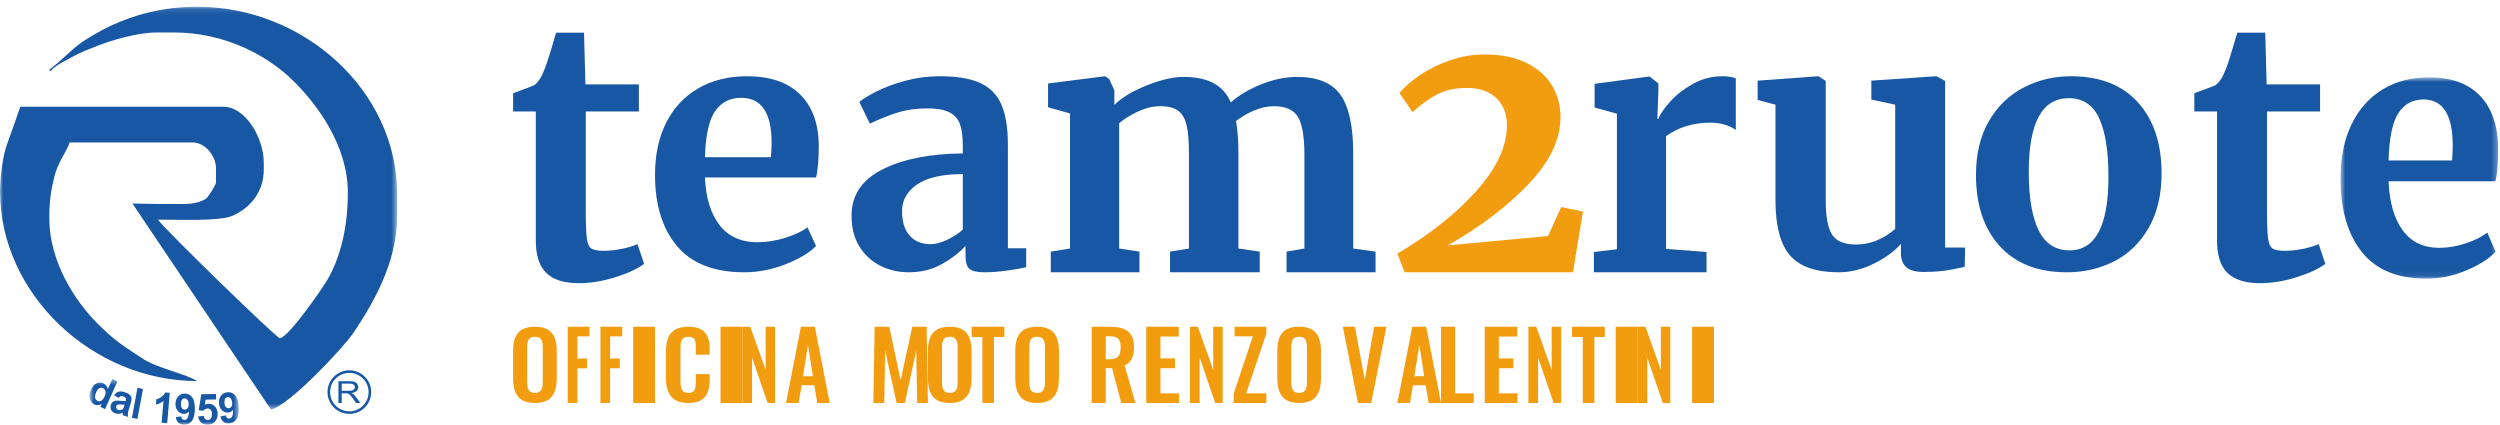 <svg width="412" height="70" viewBox="0 0 412 70" fill="none" xmlns="http://www.w3.org/2000/svg">
<g clip-path="url(#clip0_149_1742)">
<mask id="mask0_149_1742" style="mask-type:alpha" maskUnits="userSpaceOnUse" x="0" y="1" width="66" height="67">
<path d="M0 1.115H65.442V67.5H0V1.115Z" fill="white"/>
</mask>
<g mask="url(#mask0_149_1742)">
<path fill-rule="evenodd" clip-rule="evenodd" d="M32.486 62.794C30.45 61.523 26.018 60.75 23.401 59.031C20.098 56.856 19.018 56.228 16.182 53.434C12.425 49.733 8.123 43.162 8.123 35.959C8.123 33.072 8.398 31.386 8.981 29.035C9.593 26.559 11.086 24.876 11.466 23.477H31.765C33.732 23.477 35.59 25.618 35.59 27.718V30.073C35.59 30.477 34.351 32.428 33.971 32.712C33.228 33.276 31.835 33.595 30.581 33.612C27.647 33.651 24.672 33.6 21.826 33.544L44.664 67.5C47.623 66.822 56.474 57.472 58.281 54.789C61.39 50.166 65.442 43.346 65.442 35.721V31.954C65.442 14.954 50.102 1.114 32.486 1.114C26.855 1.114 22.116 2.436 18.226 4.254C16.678 4.975 14.099 6.449 12.854 7.429C11.444 8.537 9.396 10.628 8.081 11.512L8.358 11.711C8.402 11.746 8.387 11.591 8.463 11.575C8.589 11.547 8.649 11.378 8.698 11.332C8.834 11.218 8.923 11.179 9.113 11.034C9.541 10.711 9.395 10.749 9.943 10.446C10.736 10.013 11.249 9.757 11.941 9.357C13.117 8.683 14.681 8.096 16.074 7.541C18.382 6.629 22.738 5.351 25.796 5.351H28.666C37.05 5.351 44.08 9.132 48.307 13.298C52.328 17.259 57.322 24.014 57.322 31.72C57.322 37.388 56.151 42.232 54.062 45.925C53.154 47.532 47.46 55.731 46.098 55.731C45.609 55.731 27.167 37.857 26.034 36.192C29.32 36.192 36.115 36.501 38.297 35.565C41.104 34.351 43.472 31.748 43.472 27.953V26.774C43.472 22.851 40.546 17.592 36.783 17.592H3.342C3.334 17.691 1.414 23.093 1.125 23.881C0.475 25.648 -0.001 29.164 -0.001 31.485C-0.001 48.525 15.308 62.794 32.486 62.794Z" fill="#1857A3"/>
</g>
<mask id="mask1_149_1742" style="mask-type:alpha" maskUnits="userSpaceOnUse" x="14" y="62" width="26" height="8">
<path d="M14.738 62.462H39.359V70H14.738V62.462Z" fill="white"/>
</mask>
<g mask="url(#mask1_149_1742)">
<path fill-rule="evenodd" clip-rule="evenodd" d="M38.267 66.373C38.242 66.062 38.16 65.829 38.013 65.664C37.867 65.504 37.704 65.429 37.523 65.443C37.354 65.458 37.218 65.535 37.119 65.685C37.012 65.835 36.973 66.065 36.991 66.386C37.015 66.71 37.093 66.943 37.222 67.089C37.354 67.228 37.513 67.293 37.694 67.278C37.87 67.266 38.016 67.184 38.126 67.028C38.238 66.876 38.283 66.657 38.267 66.373ZM36.331 68.626L37.211 68.455C37.245 68.645 37.312 68.783 37.41 68.866C37.506 68.953 37.628 68.986 37.781 68.973C37.965 68.962 38.122 68.859 38.242 68.669C38.363 68.475 38.423 68.089 38.423 67.511C38.213 67.812 37.934 67.972 37.586 67.997C37.211 68.024 36.872 67.894 36.581 67.61C36.29 67.326 36.125 66.941 36.092 66.454C36.055 65.944 36.174 65.522 36.443 65.19C36.71 64.856 37.071 64.674 37.515 64.642C37.996 64.603 38.409 64.773 38.749 65.148C39.086 65.517 39.282 66.153 39.344 67.052C39.405 67.969 39.288 68.645 38.991 69.074C38.691 69.504 38.283 69.74 37.764 69.774C37.385 69.803 37.08 69.72 36.837 69.526C36.588 69.335 36.423 69.035 36.331 68.626ZM32.655 68.651L33.569 68.533C33.598 68.753 33.681 68.919 33.806 69.044C33.939 69.171 34.09 69.231 34.258 69.228C34.449 69.222 34.611 69.14 34.741 68.973C34.873 68.809 34.931 68.56 34.927 68.229C34.923 67.921 34.855 67.689 34.719 67.538C34.584 67.387 34.41 67.314 34.2 67.32C33.937 67.324 33.702 67.451 33.496 67.7L32.746 67.598L33.175 64.972L35.606 64.928L35.62 65.832L33.888 65.862L33.755 66.719C33.96 66.606 34.167 66.548 34.383 66.545C34.793 66.537 35.14 66.687 35.425 66.991C35.715 67.299 35.862 67.701 35.87 68.198C35.88 68.612 35.77 68.98 35.547 69.309C35.241 69.761 34.814 69.988 34.261 70C33.816 70.008 33.455 69.891 33.174 69.646C32.886 69.4 32.718 69.07 32.655 68.651ZM31.093 66.653C31.1 66.343 31.033 66.101 30.896 65.924C30.767 65.752 30.606 65.664 30.427 65.659C30.259 65.656 30.118 65.721 30.005 65.862C29.888 66.002 29.827 66.232 29.824 66.552C29.817 66.876 29.879 67.115 29.992 67.27C30.112 67.423 30.265 67.502 30.45 67.505C30.627 67.511 30.774 67.439 30.896 67.293C31.025 67.152 31.088 66.938 31.093 66.653ZM28.976 68.723L29.867 68.633C29.886 68.825 29.943 68.967 30.028 69.061C30.122 69.151 30.241 69.2 30.393 69.204C30.582 69.207 30.745 69.116 30.875 68.937C31.018 68.759 31.11 68.379 31.153 67.804C30.917 68.081 30.627 68.219 30.284 68.21C29.902 68.202 29.581 68.041 29.312 67.733C29.042 67.423 28.913 67.024 28.92 66.537C28.928 66.026 29.081 65.615 29.376 65.306C29.667 65.001 30.038 64.853 30.487 64.861C30.973 64.868 31.366 65.073 31.672 65.474C31.98 65.876 32.122 66.528 32.108 67.433C32.094 68.35 31.919 69.007 31.591 69.412C31.256 69.812 30.83 70.008 30.31 69.999C29.933 69.991 29.635 69.88 29.404 69.665C29.176 69.456 29.033 69.14 28.976 68.723ZM27.554 69.767L26.636 69.684L26.94 66.065C26.578 66.361 26.163 66.57 25.7 66.684L25.767 65.809C26.015 65.754 26.287 65.621 26.585 65.416C26.887 65.215 27.099 64.966 27.23 64.669L27.974 64.737L27.554 69.767ZM21.746 68.851L22.655 63.913L23.563 64.098L22.647 69.034L21.746 68.851ZM20.526 66.695C20.402 66.696 20.211 66.684 19.953 66.659C19.692 66.638 19.518 66.642 19.428 66.668C19.286 66.716 19.199 66.805 19.161 66.94C19.122 67.069 19.135 67.194 19.202 67.317C19.265 67.439 19.367 67.526 19.51 67.57C19.671 67.623 19.836 67.617 20.009 67.55C20.141 67.502 20.241 67.423 20.31 67.314C20.359 67.243 20.408 67.097 20.474 66.876L20.526 66.695ZM19.57 65.567L18.816 65.159C19.006 64.852 19.231 64.654 19.5 64.56C19.766 64.469 20.111 64.49 20.544 64.629C20.934 64.759 21.213 64.9 21.378 65.058C21.54 65.217 21.641 65.384 21.674 65.558C21.709 65.734 21.669 66.019 21.553 66.421L21.225 67.495C21.138 67.8 21.085 68.03 21.075 68.186C21.059 68.338 21.067 68.513 21.096 68.705L20.225 68.425C20.222 68.355 20.219 68.255 20.222 68.126V68.008C20.027 68.111 19.831 68.175 19.637 68.198C19.447 68.219 19.251 68.198 19.058 68.138C18.715 68.024 18.477 67.84 18.337 67.586C18.196 67.326 18.166 67.049 18.253 66.753C18.312 66.555 18.408 66.394 18.541 66.268C18.677 66.14 18.837 66.065 19.023 66.035C19.209 66.004 19.463 66.008 19.782 66.044C20.219 66.096 20.523 66.113 20.703 66.093L20.727 66.002C20.784 65.823 20.775 65.685 20.716 65.582C20.656 65.477 20.509 65.39 20.276 65.319C20.118 65.265 19.99 65.26 19.882 65.295C19.777 65.332 19.671 65.422 19.57 65.567ZM15.857 64.618C15.702 64.972 15.636 65.25 15.656 65.455C15.69 65.742 15.827 65.951 16.069 66.071C16.259 66.164 16.462 66.155 16.67 66.051C16.878 65.947 17.061 65.721 17.215 65.384C17.378 65.004 17.439 64.699 17.378 64.469C17.321 64.239 17.197 64.073 16.992 63.975C16.795 63.878 16.592 63.878 16.388 63.975C16.179 64.077 16 64.292 15.857 64.618ZM17.316 67.427L16.542 67.049L16.757 66.564C16.544 66.695 16.329 66.757 16.112 66.765C15.899 66.772 15.702 66.731 15.523 66.645C15.162 66.466 14.918 66.159 14.798 65.728C14.678 65.299 14.739 64.808 14.98 64.263C15.226 63.7 15.545 63.337 15.923 63.168C16.305 63.002 16.684 63.011 17.072 63.196C17.419 63.371 17.657 63.672 17.776 64.103L18.509 62.462L19.339 62.873L17.316 67.427Z" fill="#1857A3"/>
</g>
<path fill-rule="evenodd" clip-rule="evenodd" d="M56.313 64.405H57.475C57.722 64.405 57.914 64.383 58.052 64.338C58.193 64.291 58.301 64.222 58.369 64.124C58.445 64.025 58.48 63.917 58.48 63.8C58.48 63.63 58.407 63.49 58.271 63.383C58.128 63.272 57.911 63.216 57.603 63.216H56.313V64.405ZM55.773 66.41V62.821H57.586C57.949 62.821 58.226 62.853 58.407 62.92C58.602 62.984 58.751 63.095 58.867 63.26C58.979 63.422 59.039 63.604 59.039 63.8C59.039 64.054 58.944 64.268 58.754 64.444C58.564 64.619 58.275 64.728 57.885 64.777C58.025 64.837 58.139 64.898 58.214 64.954C58.369 65.083 58.52 65.242 58.661 65.435L59.371 66.41H58.688L58.15 65.661C57.993 65.448 57.865 65.282 57.759 65.171C57.659 65.055 57.565 64.974 57.486 64.929C57.405 64.882 57.326 64.851 57.242 64.833C57.177 64.825 57.08 64.817 56.941 64.817H56.313V66.41H55.773Z" fill="#1857A3"/>
<path fill-rule="evenodd" clip-rule="evenodd" d="M59.814 62.377C59.242 61.805 58.445 61.448 57.573 61.448V61.45C56.696 61.45 55.899 61.805 55.328 62.377C54.755 62.953 54.398 63.742 54.398 64.615C54.398 65.489 54.748 66.283 55.324 66.856C55.899 67.431 56.696 67.784 57.573 67.784C58.445 67.784 59.242 67.425 59.814 66.856C60.393 66.283 60.744 65.489 60.744 64.615C60.744 63.742 60.393 62.952 59.814 62.377ZM57.573 61.026C58.568 61.026 59.467 61.429 60.119 62.077V62.078C60.771 62.728 61.17 63.627 61.17 64.615C61.17 65.606 60.767 66.506 60.119 67.158C59.467 67.804 58.568 68.205 57.573 68.205C56.58 68.205 55.679 67.804 55.027 67.158V67.154C54.377 66.506 53.974 65.606 53.974 64.615C53.974 63.624 54.371 62.728 55.027 62.077C55.679 61.429 56.58 61.026 57.573 61.026Z" fill="#1857A3"/>
<path fill-rule="evenodd" clip-rule="evenodd" d="M90.028 44.985C88.876 43.865 88.3 42.085 88.3 39.651V18.372H84.559V15.357C84.867 15.241 85.422 15.037 86.228 14.747C87.033 14.457 87.647 14.217 88.07 14.023C88.723 13.521 89.28 12.652 89.74 11.415C90.085 10.602 90.718 8.594 91.64 5.385H96.246L96.476 13.906H105.285V18.372H96.533V34.665C96.533 36.83 96.591 38.356 96.707 39.245C96.821 40.135 97.07 40.703 97.456 40.954C97.838 41.207 98.51 41.332 99.471 41.332C100.43 41.332 101.428 41.227 102.465 41.014C103.5 40.801 104.364 40.541 105.054 40.23L106.148 43.477C105.074 44.29 103.5 45.023 101.428 45.68C99.356 46.337 97.34 46.667 95.382 46.667C92.965 46.667 91.18 46.106 90.028 44.985Z" fill="#1857A3"/>
<path fill-rule="evenodd" clip-rule="evenodd" d="M127.046 25.909C127.122 24.872 127.16 24.075 127.16 23.517C127.16 18.588 125.488 16.123 122.146 16.123C120.303 16.123 118.878 16.845 117.863 18.291C116.85 19.737 116.285 22.277 116.173 25.909H127.046ZM111.581 40.562C109.158 37.691 107.947 33.769 107.947 28.801C107.947 25.465 108.575 22.573 109.835 20.126C111.092 17.679 112.867 15.808 115.16 14.51C117.448 13.211 120.097 12.564 123.103 12.564C126.858 12.564 129.751 13.537 131.778 15.483C133.806 17.429 134.857 20.201 134.934 23.797C134.934 26.242 134.783 28.06 134.483 29.246H116.173C116.323 32.62 117.132 35.242 118.596 37.115C120.06 38.987 122.146 39.923 124.85 39.923C126.315 39.923 127.825 39.682 129.385 39.2C130.942 38.718 132.172 38.143 133.075 37.475L134.483 40.534C133.468 41.61 131.825 42.601 129.553 43.51C127.28 44.417 124.979 44.872 122.651 44.872C117.694 44.872 114.004 43.436 111.581 40.562Z" fill="#1857A3"/>
<path fill-rule="evenodd" clip-rule="evenodd" d="M156.039 39.542C157.046 39.077 157.921 38.511 158.667 37.841V28.69C155.313 28.69 152.806 29.258 151.148 30.392C149.489 31.527 148.66 32.986 148.66 34.771C148.66 36.558 149.08 37.916 149.919 38.846C150.757 39.776 151.903 40.24 153.356 40.24C154.138 40.24 155.032 40.009 156.039 39.542ZM145.447 27.909C148.856 26.199 153.262 25.323 158.667 25.287V24.003C158.667 22.478 158.507 21.289 158.191 20.431C157.874 19.576 157.296 18.935 156.459 18.507C155.619 18.08 154.398 17.865 152.797 17.865C150.97 17.865 149.332 18.098 147.878 18.563C146.425 19.028 144.916 19.631 143.351 20.375L141.618 16.804C142.176 16.323 143.117 15.745 144.441 15.075C145.761 14.406 147.337 13.82 149.164 13.316C150.989 12.815 152.872 12.564 154.808 12.564C157.678 12.564 159.924 12.936 161.545 13.68C163.166 14.424 164.33 15.615 165.039 17.25C165.745 18.889 166.1 21.083 166.1 23.835V40.909H169.118V44.034C168.373 44.221 167.311 44.406 165.933 44.593C164.554 44.778 163.342 44.872 162.3 44.872C161.033 44.872 160.184 44.684 159.757 44.314C159.327 43.942 159.113 43.179 159.113 42.025V40.519C158.106 41.635 156.802 42.639 155.201 43.533C153.597 44.426 151.79 44.872 149.778 44.872C148.064 44.872 146.49 44.508 145.055 43.784C143.62 43.058 142.475 41.999 141.618 40.603C140.76 39.208 140.332 37.526 140.332 35.553C140.332 32.17 142.037 29.62 145.447 27.909Z" fill="#1857A3"/>
<path fill-rule="evenodd" clip-rule="evenodd" d="M173.169 41.465L176.34 40.954V18.696L172.716 17.674V13.758L182.118 12.564L182.797 13.019L183.646 14.893V17.277C184.891 16.067 186.676 14.998 188.998 14.07C191.321 13.142 193.332 12.677 195.031 12.677C197.07 12.677 198.721 13.019 199.986 13.701C201.251 14.382 202.203 15.441 202.846 16.88C204.092 15.745 205.733 14.76 207.772 13.927C209.813 13.095 211.814 12.677 213.776 12.677C217.137 12.677 219.515 13.663 220.914 15.63C222.31 17.601 223.009 20.818 223.009 25.283V40.954L226.69 41.465V44.872H212.021V41.465L214.966 40.954V25.511C214.966 22.558 214.617 20.486 213.918 19.294C213.219 18.1 211.888 17.504 209.926 17.504C208.868 17.504 207.782 17.742 206.669 18.213C205.555 18.688 204.563 19.264 203.695 19.946C203.958 21.384 204.092 23.183 204.092 25.34V40.954L207.603 41.465V44.872H192.821V41.465L195.936 40.954V25.34C195.936 23.371 195.813 21.83 195.568 20.713C195.323 19.597 194.86 18.781 194.181 18.271C193.502 17.76 192.518 17.504 191.235 17.504C190.028 17.504 188.829 17.78 187.638 18.328C186.451 18.877 185.383 19.53 184.439 20.287V40.954L187.781 41.465V44.872H173.169V41.465Z" fill="#1857A3"/>
<path fill-rule="evenodd" clip-rule="evenodd" d="M243.274 31.502C246.653 27.748 248.343 24.127 248.343 20.636C248.343 18.779 247.764 17.289 246.606 16.171C245.448 15.052 243.824 14.492 241.736 14.492C239.763 14.492 238.101 14.863 236.752 15.602C235.404 16.341 234.086 17.299 232.796 18.475L230.629 15.346C231.389 14.398 232.481 13.43 233.906 12.444C235.33 11.459 236.989 10.634 238.888 9.969C240.787 9.305 242.705 8.974 244.641 8.974C247.412 8.974 249.737 9.448 251.618 10.396C253.498 11.345 254.892 12.597 255.805 14.151C256.715 15.707 257.172 17.432 257.172 19.327C257.172 22.969 255.423 26.63 251.93 30.308C248.438 33.987 243.995 37.364 238.604 40.434L255.12 38.899L257.285 34.12L260.873 34.859L259.221 44.872H231.485L230.288 41.8C235.566 38.691 239.894 35.258 243.274 31.502Z" fill="#F29C10"/>
<path fill-rule="evenodd" clip-rule="evenodd" d="M262.673 41.528L266.465 41.075V18.742L262.787 17.721V13.812L271.696 12.621H271.869L273.304 13.755V15.002L273.131 19.592H273.304C273.571 18.837 274.203 17.902 275.201 16.787C276.197 15.673 277.45 14.69 278.964 13.839C280.478 12.99 282.116 12.564 283.879 12.564C284.721 12.564 285.45 12.677 286.061 12.904V21.407C284.914 20.613 283.514 20.217 281.867 20.217C279.07 20.217 276.639 20.953 274.567 22.426V41.019L281.234 41.528V44.872H262.673V41.528Z" fill="#1857A3"/>
<path fill-rule="evenodd" clip-rule="evenodd" d="M314.151 44.034C313.565 43.513 313.27 42.733 313.27 41.691V40.185C312.214 41.411 310.725 42.5 308.807 43.448C306.887 44.397 304.969 44.872 303.051 44.872C299.292 44.872 296.61 43.95 295.006 42.109C293.399 40.267 292.597 37.228 292.597 32.986V17.251L289.659 16.471V13.291L299.644 12.564H299.703L300.877 13.347V32.986C300.877 35.702 301.229 37.598 301.935 38.678C302.639 39.758 303.953 40.296 305.871 40.296C308.18 40.296 310.335 39.44 312.331 37.729V17.251L308.397 16.416V13.291L319.026 12.564H319.144L320.554 13.347V40.799H323.843L323.784 43.978C323.626 44.016 322.903 44.166 321.61 44.425C320.319 44.684 318.772 44.815 316.972 44.815C315.679 44.815 314.738 44.554 314.151 44.034Z" fill="#1857A3"/>
<path fill-rule="evenodd" clip-rule="evenodd" d="M347.472 29.134C347.472 24.907 346.962 21.693 345.938 19.485C344.914 17.282 343.247 16.178 340.935 16.178C336.539 16.178 334.34 20.22 334.34 28.3C334.34 32.526 334.88 35.743 335.96 37.948C337.04 40.155 338.736 41.258 341.048 41.258C345.33 41.258 347.472 37.218 347.472 29.134ZM327.773 19.959C329.195 17.513 331.1 15.669 333.487 14.426C335.875 13.185 338.47 12.564 341.276 12.564C346.051 12.564 349.738 14.001 352.334 16.874C354.929 19.747 356.227 23.649 356.227 28.578C356.227 32.101 355.517 35.094 354.096 37.559C352.675 40.025 350.778 41.859 348.411 43.064C346.041 44.267 343.436 44.872 340.594 44.872C335.856 44.872 332.18 43.436 329.564 40.562C326.948 37.691 325.642 33.787 325.642 28.856C325.642 25.372 326.351 22.407 327.773 19.959Z" fill="#1857A3"/>
<path fill-rule="evenodd" clip-rule="evenodd" d="M367.093 44.985C365.942 43.865 365.366 42.085 365.366 39.651V18.372H361.624V15.357C361.932 15.241 362.488 15.037 363.294 14.747C364.099 14.457 364.713 14.217 365.135 14.023C365.788 13.521 366.345 12.652 366.805 11.415C367.15 10.602 367.783 8.594 368.705 5.385H373.311L373.542 13.906H382.35V18.372H373.599V34.665C373.599 36.83 373.656 38.356 373.772 39.245C373.887 40.135 374.136 40.703 374.521 40.954C374.903 41.207 375.575 41.332 376.536 41.332C377.495 41.332 378.494 41.227 379.53 41.014C380.566 40.801 381.429 40.541 382.119 40.23L383.214 43.477C382.14 44.29 380.566 45.023 378.494 45.68C376.421 46.337 374.405 46.667 372.447 46.667C370.03 46.667 368.246 46.106 367.093 44.985Z" fill="#1857A3"/>
<mask id="mask2_149_1742" style="mask-type:alpha" maskUnits="userSpaceOnUse" x="385" y="12" width="27" height="34">
<path d="M385.713 12.738H411.698V45.929H385.713V12.738Z" fill="white"/>
</mask>
<g mask="url(#mask2_149_1742)">
<path fill-rule="evenodd" clip-rule="evenodd" d="M404.103 26.448C404.176 25.382 404.212 24.563 404.212 23.991C404.212 18.927 402.603 16.394 399.384 16.394C397.61 16.394 396.238 17.136 395.261 18.621C394.285 20.107 393.741 22.716 393.634 26.448H404.103ZM389.212 41.501C386.879 38.551 385.713 34.523 385.713 29.419C385.713 25.991 386.317 23.02 387.53 20.507C388.741 17.993 390.45 16.07 392.658 14.738C394.861 13.403 397.412 12.738 400.306 12.738C403.922 12.738 406.707 13.737 408.66 15.736C410.612 17.736 411.624 20.583 411.699 24.278C411.699 26.79 411.553 28.657 411.264 29.876H393.634C393.778 33.342 394.556 36.036 395.967 37.96C397.377 39.883 399.384 40.844 401.989 40.844C403.399 40.844 404.853 40.597 406.355 40.101C407.854 39.607 409.039 39.016 409.908 38.329L411.264 41.472C410.287 42.578 408.704 43.595 406.517 44.529C404.328 45.461 402.113 45.929 399.872 45.929C395.098 45.929 391.545 44.454 389.212 41.501Z" fill="#1857A3"/>
</g>
<path fill-rule="evenodd" clip-rule="evenodd" d="M87.589 64.656C87.746 64.72 87.936 64.752 88.157 64.752C88.378 64.752 88.566 64.72 88.722 64.656C88.876 64.591 89.001 64.508 89.093 64.404C89.188 64.3 89.259 64.165 89.313 63.996C89.365 63.828 89.399 63.66 89.417 63.492C89.436 63.325 89.443 63.125 89.443 62.893V57.319C89.443 57.022 89.429 56.775 89.399 56.578C89.369 56.38 89.31 56.194 89.221 56.018C89.134 55.844 89.003 55.713 88.827 55.627C88.65 55.541 88.428 55.498 88.157 55.498C87.886 55.498 87.662 55.541 87.483 55.627C87.305 55.713 87.173 55.844 87.088 56.018C87.002 56.194 86.944 56.38 86.913 56.578C86.885 56.775 86.87 57.022 86.87 57.319V62.893C86.87 63.125 86.878 63.325 86.896 63.492C86.913 63.66 86.948 63.828 87.001 63.996C87.054 64.165 87.126 64.3 87.215 64.404C87.307 64.508 87.431 64.591 87.589 64.656ZM88.157 66.41C86.871 66.41 85.952 66.068 85.393 65.38C84.838 64.695 84.559 63.691 84.559 62.368V57.837C84.559 57.184 84.622 56.62 84.746 56.141C84.872 55.663 85.075 55.248 85.352 54.897C85.63 54.547 86.004 54.284 86.471 54.11C86.937 53.935 87.5 53.846 88.157 53.846C89.437 53.846 90.356 54.185 90.915 54.861C91.476 55.537 91.755 56.53 91.755 57.837V62.368C91.755 63.01 91.69 63.574 91.562 64.06C91.435 64.546 91.232 64.968 90.954 65.325C90.674 65.684 90.303 65.954 89.836 66.136C89.369 66.319 88.808 66.41 88.157 66.41Z" fill="#F29C10"/>
<path fill-rule="evenodd" clip-rule="evenodd" d="M93.555 66.41V53.846H97.153V55.43H95.15V59.082H96.75V60.697H95.15V66.41H93.555Z" fill="#F29C10"/>
<path fill-rule="evenodd" clip-rule="evenodd" d="M98.952 66.41V53.846H102.55V55.43H100.547V59.082H102.148V60.697H100.547V66.41H98.952Z" fill="#F29C10"/>
<mask id="mask3_149_1742" style="mask-type:alpha" maskUnits="userSpaceOnUse" x="0" y="1" width="412" height="69">
<path d="M0 70H412V1.795H0V70Z" fill="white"/>
</mask>
<g mask="url(#mask3_149_1742)">
<path fill-rule="evenodd" clip-rule="evenodd" d="M104.35 66.41H107.948V53.846H104.35V66.41Z" fill="#F29C10"/>
<path fill-rule="evenodd" clip-rule="evenodd" d="M113.44 66.41C112.882 66.41 112.388 66.344 111.96 66.211C111.534 66.078 111.181 65.893 110.903 65.656C110.623 65.419 110.396 65.125 110.222 64.774C110.047 64.423 109.924 64.049 109.854 63.645C109.784 63.243 109.747 62.791 109.747 62.286V58.007C109.747 57.475 109.785 57.002 109.858 56.589C109.93 56.177 110.053 55.796 110.226 55.442C110.397 55.089 110.623 54.799 110.903 54.573C111.181 54.345 111.533 54.168 111.957 54.039C112.382 53.91 112.876 53.846 113.44 53.846C114.086 53.846 114.638 53.928 115.098 54.09C115.555 54.254 115.918 54.492 116.185 54.81C116.451 55.125 116.643 55.494 116.763 55.917C116.884 56.337 116.944 56.831 116.944 57.394V58.445H114.667V57.401C114.667 56.789 114.632 56.377 114.566 56.163C114.43 55.75 114.099 55.527 113.573 55.498H113.447C113.249 55.498 113.077 55.519 112.927 55.564C112.779 55.609 112.658 55.679 112.562 55.775C112.47 55.871 112.394 55.975 112.337 56.083C112.28 56.191 112.237 56.333 112.208 56.507C112.18 56.684 112.161 56.846 112.152 56.993C112.145 57.141 112.141 57.328 112.141 57.556V62.753C112.141 63.474 112.237 63.988 112.428 64.294C112.617 64.599 112.958 64.753 113.447 64.753C113.614 64.753 113.762 64.734 113.89 64.698C114.017 64.659 114.124 64.613 114.209 64.556C114.295 64.499 114.368 64.418 114.429 64.311C114.489 64.205 114.534 64.107 114.566 64.015C114.597 63.924 114.62 63.796 114.635 63.634C114.651 63.472 114.66 63.333 114.663 63.219C114.666 63.106 114.667 62.95 114.667 62.753V61.658H116.944V62.665C116.944 63.124 116.908 63.535 116.841 63.9C116.772 64.266 116.656 64.609 116.494 64.931C116.33 65.251 116.116 65.517 115.855 65.729C115.596 65.942 115.262 66.108 114.855 66.229C114.448 66.351 113.976 66.41 113.44 66.41Z" fill="#F29C10"/>
<path fill-rule="evenodd" clip-rule="evenodd" d="M118.742 66.41H122.34V53.846H118.742V66.41Z" fill="#F29C10"/>
<path fill-rule="evenodd" clip-rule="evenodd" d="M122.341 66.41V53.846H123.64L126.177 60.961V53.846H127.738V66.41H126.502L123.939 58.93V66.41H122.341Z" fill="#F29C10"/>
<path fill-rule="evenodd" clip-rule="evenodd" d="M132.342 62H133.959L133.15 56.839L132.342 62ZM129.537 66.41L131.991 53.846H134.286L136.734 66.41H134.687L134.199 63.493H132.109L131.614 66.41H129.537Z" fill="#F29C10"/>
<path fill-rule="evenodd" clip-rule="evenodd" d="M143.93 66.41L144.14 53.846H146.554L148.423 62.675L150.346 53.846H152.708L152.925 66.41H151.148L150.994 57.757L149.131 66.41H147.753L145.869 57.727L145.727 66.41H143.93Z" fill="#F29C10"/>
<path fill-rule="evenodd" clip-rule="evenodd" d="M155.956 64.656C156.114 64.72 156.303 64.752 156.524 64.752C156.745 64.752 156.933 64.72 157.089 64.656C157.243 64.591 157.369 64.508 157.46 64.404C157.555 64.3 157.627 64.165 157.68 63.996C157.732 63.828 157.766 63.66 157.785 63.492C157.803 63.325 157.81 63.125 157.81 62.893V57.319C157.81 57.022 157.796 56.775 157.766 56.578C157.737 56.38 157.677 56.194 157.589 56.018C157.501 55.844 157.37 55.713 157.194 55.627C157.018 55.541 156.795 55.498 156.524 55.498C156.253 55.498 156.029 55.541 155.85 55.627C155.672 55.713 155.54 55.844 155.455 56.018C155.369 56.194 155.311 56.38 155.28 56.578C155.252 56.775 155.237 57.022 155.237 57.319V62.893C155.237 63.125 155.245 63.325 155.264 63.492C155.28 63.66 155.316 63.828 155.368 63.996C155.421 64.165 155.493 64.3 155.582 64.404C155.674 64.508 155.798 64.591 155.956 64.656ZM156.524 66.41C155.238 66.41 154.319 66.068 153.76 65.38C153.205 64.695 152.926 63.691 152.926 62.368V57.837C152.926 57.184 152.989 56.62 153.113 56.141C153.239 55.663 153.442 55.248 153.72 54.897C153.997 54.547 154.371 54.284 154.838 54.11C155.304 53.935 155.867 53.846 156.524 53.846C157.804 53.846 158.724 54.185 159.282 54.861C159.843 55.537 160.122 56.53 160.122 57.837V62.368C160.122 63.01 160.057 63.574 159.929 64.06C159.802 64.546 159.599 64.968 159.321 65.325C159.041 65.684 158.67 65.954 158.203 66.136C157.737 66.319 157.175 66.41 156.524 66.41Z" fill="#F29C10"/>
<path fill-rule="evenodd" clip-rule="evenodd" d="M161.889 66.41V55.537H160.122V53.846H165.519V55.537H163.809V66.41H161.889Z" fill="#F29C10"/>
<path fill-rule="evenodd" clip-rule="evenodd" d="M170.348 64.656C170.506 64.72 170.695 64.752 170.917 64.752C171.138 64.752 171.326 64.72 171.482 64.656C171.636 64.591 171.761 64.508 171.853 64.404C171.947 64.3 172.019 64.165 172.073 63.996C172.125 63.828 172.159 63.66 172.177 63.492C172.195 63.325 172.203 63.125 172.203 62.893V57.319C172.203 57.022 172.188 56.775 172.159 56.578C172.129 56.38 172.07 56.194 171.981 56.018C171.894 55.844 171.763 55.713 171.586 55.627C171.41 55.541 171.187 55.498 170.917 55.498C170.646 55.498 170.422 55.541 170.243 55.627C170.065 55.713 169.932 55.844 169.848 56.018C169.762 56.194 169.704 56.38 169.673 56.578C169.645 56.775 169.629 57.022 169.629 57.319V62.893C169.629 63.125 169.638 63.325 169.656 63.492C169.673 63.66 169.708 63.828 169.76 63.996C169.814 64.165 169.886 64.3 169.975 64.404C170.066 64.508 170.19 64.591 170.348 64.656ZM170.917 66.41C169.631 66.41 168.711 66.068 168.153 65.38C167.598 64.695 167.318 63.691 167.318 62.368V57.837C167.318 57.184 167.382 56.62 167.506 56.141C167.631 55.663 167.834 55.248 168.112 54.897C168.39 54.547 168.764 54.284 169.23 54.11C169.697 53.935 170.26 53.846 170.917 53.846C172.197 53.846 173.116 54.185 173.675 54.861C174.236 55.537 174.515 56.53 174.515 57.837V62.368C174.515 63.01 174.45 63.574 174.322 64.06C174.195 64.546 173.992 64.968 173.714 65.325C173.433 65.684 173.063 65.954 172.596 66.136C172.129 66.319 171.568 66.41 170.917 66.41Z" fill="#F29C10"/>
<path fill-rule="evenodd" clip-rule="evenodd" d="M182.232 59.211H182.793C183.478 59.211 183.967 59.066 184.255 58.779C184.544 58.491 184.69 57.998 184.69 57.301C184.69 56.63 184.564 56.149 184.313 55.858C184.062 55.568 183.602 55.422 182.93 55.422H182.232V59.211ZM179.913 66.41V53.846H182.831C183.503 53.846 184.078 53.9 184.559 54.008C185.041 54.117 185.459 54.299 185.815 54.554C186.172 54.809 186.438 55.156 186.615 55.592C186.792 56.029 186.878 56.565 186.878 57.195C186.878 57.984 186.76 58.627 186.521 59.127C186.284 59.628 185.891 59.991 185.343 60.218L187.11 66.41H184.782L183.262 60.673H182.232V66.41H179.913Z" fill="#F29C10"/>
<path fill-rule="evenodd" clip-rule="evenodd" d="M188.908 66.41V53.846H194.268V55.46H191.24V59.067H193.636V60.682H191.24V64.826H194.306V66.41H188.908Z" fill="#F29C10"/>
<path fill-rule="evenodd" clip-rule="evenodd" d="M196.104 66.41V53.846H197.404L199.941 60.961V53.846H201.502V66.41H200.266L197.703 58.93V66.41H196.104Z" fill="#F29C10"/>
<path fill-rule="evenodd" clip-rule="evenodd" d="M203.302 66.41V64.91L206.468 55.43H203.459V53.846H208.691V54.975L205.374 64.826H208.699V66.41H203.302Z" fill="#F29C10"/>
<path fill-rule="evenodd" clip-rule="evenodd" d="M213.528 64.656C213.686 64.72 213.875 64.752 214.096 64.752C214.318 64.752 214.505 64.72 214.662 64.656C214.815 64.591 214.941 64.508 215.033 64.404C215.127 64.3 215.199 64.165 215.252 63.996C215.305 63.828 215.338 63.66 215.357 63.492C215.375 63.325 215.382 63.125 215.382 62.893V57.319C215.382 57.022 215.368 56.775 215.338 56.578C215.309 56.38 215.25 56.194 215.161 56.018C215.073 55.844 214.942 55.713 214.766 55.627C214.59 55.541 214.367 55.498 214.096 55.498C213.826 55.498 213.601 55.541 213.422 55.627C213.245 55.713 213.112 55.844 213.028 56.018C212.942 56.194 212.884 56.38 212.853 56.578C212.825 56.775 212.809 57.022 212.809 57.319V62.893C212.809 63.125 212.817 63.325 212.836 63.492C212.853 63.66 212.888 63.828 212.94 63.996C212.994 64.165 213.066 64.3 213.154 64.404C213.246 64.508 213.37 64.591 213.528 64.656ZM214.096 66.41C212.81 66.41 211.891 66.068 211.333 65.38C210.777 64.695 210.498 63.691 210.498 62.368V57.837C210.498 57.184 210.561 56.62 210.686 56.141C210.811 55.663 211.014 55.248 211.292 54.897C211.57 54.547 211.943 54.284 212.41 54.11C212.877 53.935 213.439 53.846 214.096 53.846C215.377 53.846 216.296 54.185 216.854 54.861C217.415 55.537 217.695 56.53 217.695 57.837V62.368C217.695 63.01 217.63 63.574 217.501 64.06C217.374 64.546 217.171 64.968 216.894 65.325C216.613 65.684 216.242 65.954 215.776 66.136C215.309 66.319 214.748 66.41 214.096 66.41Z" fill="#F29C10"/>
<path fill-rule="evenodd" clip-rule="evenodd" d="M223.796 66.41L221.293 53.846H223.29L224.914 62.592L226.448 53.846H228.489L225.972 66.41H223.796Z" fill="#F29C10"/>
<path fill-rule="evenodd" clip-rule="evenodd" d="M233.093 62H234.71L233.901 56.839L233.093 62ZM230.288 66.41L232.742 53.846H235.037L237.485 66.41H235.438L234.95 63.493H232.86L232.365 66.41H230.288Z" fill="#F29C10"/>
<path fill-rule="evenodd" clip-rule="evenodd" d="M237.484 66.41V53.846H239.816V64.826H242.882V66.41H237.484Z" fill="#F29C10"/>
<path fill-rule="evenodd" clip-rule="evenodd" d="M244.682 66.41V53.846H250.041V55.46H247.014V59.067H249.409V60.682H247.014V64.826H250.079V66.41H244.682Z" fill="#F29C10"/>
<path fill-rule="evenodd" clip-rule="evenodd" d="M251.878 66.41V53.846H253.177L255.714 60.961V53.846H257.275V66.41H256.039L253.477 58.93V66.41H251.878Z" fill="#F29C10"/>
<path fill-rule="evenodd" clip-rule="evenodd" d="M260.842 66.41V55.537H259.074V53.846H264.472V55.537H262.761V66.41H260.842Z" fill="#F29C10"/>
<path fill-rule="evenodd" clip-rule="evenodd" d="M266.271 66.41H269.869V53.846H266.271V66.41Z" fill="#F29C10"/>
<path fill-rule="evenodd" clip-rule="evenodd" d="M269.869 66.41V53.846H271.168L273.705 60.961V53.846H275.267V66.41H274.031L271.468 58.93V66.41H269.869Z" fill="#F29C10"/>
<path fill-rule="evenodd" clip-rule="evenodd" d="M278.864 66.41H282.462V53.846H278.864V66.41Z" fill="#F29C10"/>
</g>
</g>
<defs>
<clipPath id="clip0_149_1742">
<rect width="412" height="70" fill="white"/>
</clipPath>
</defs>
</svg>
